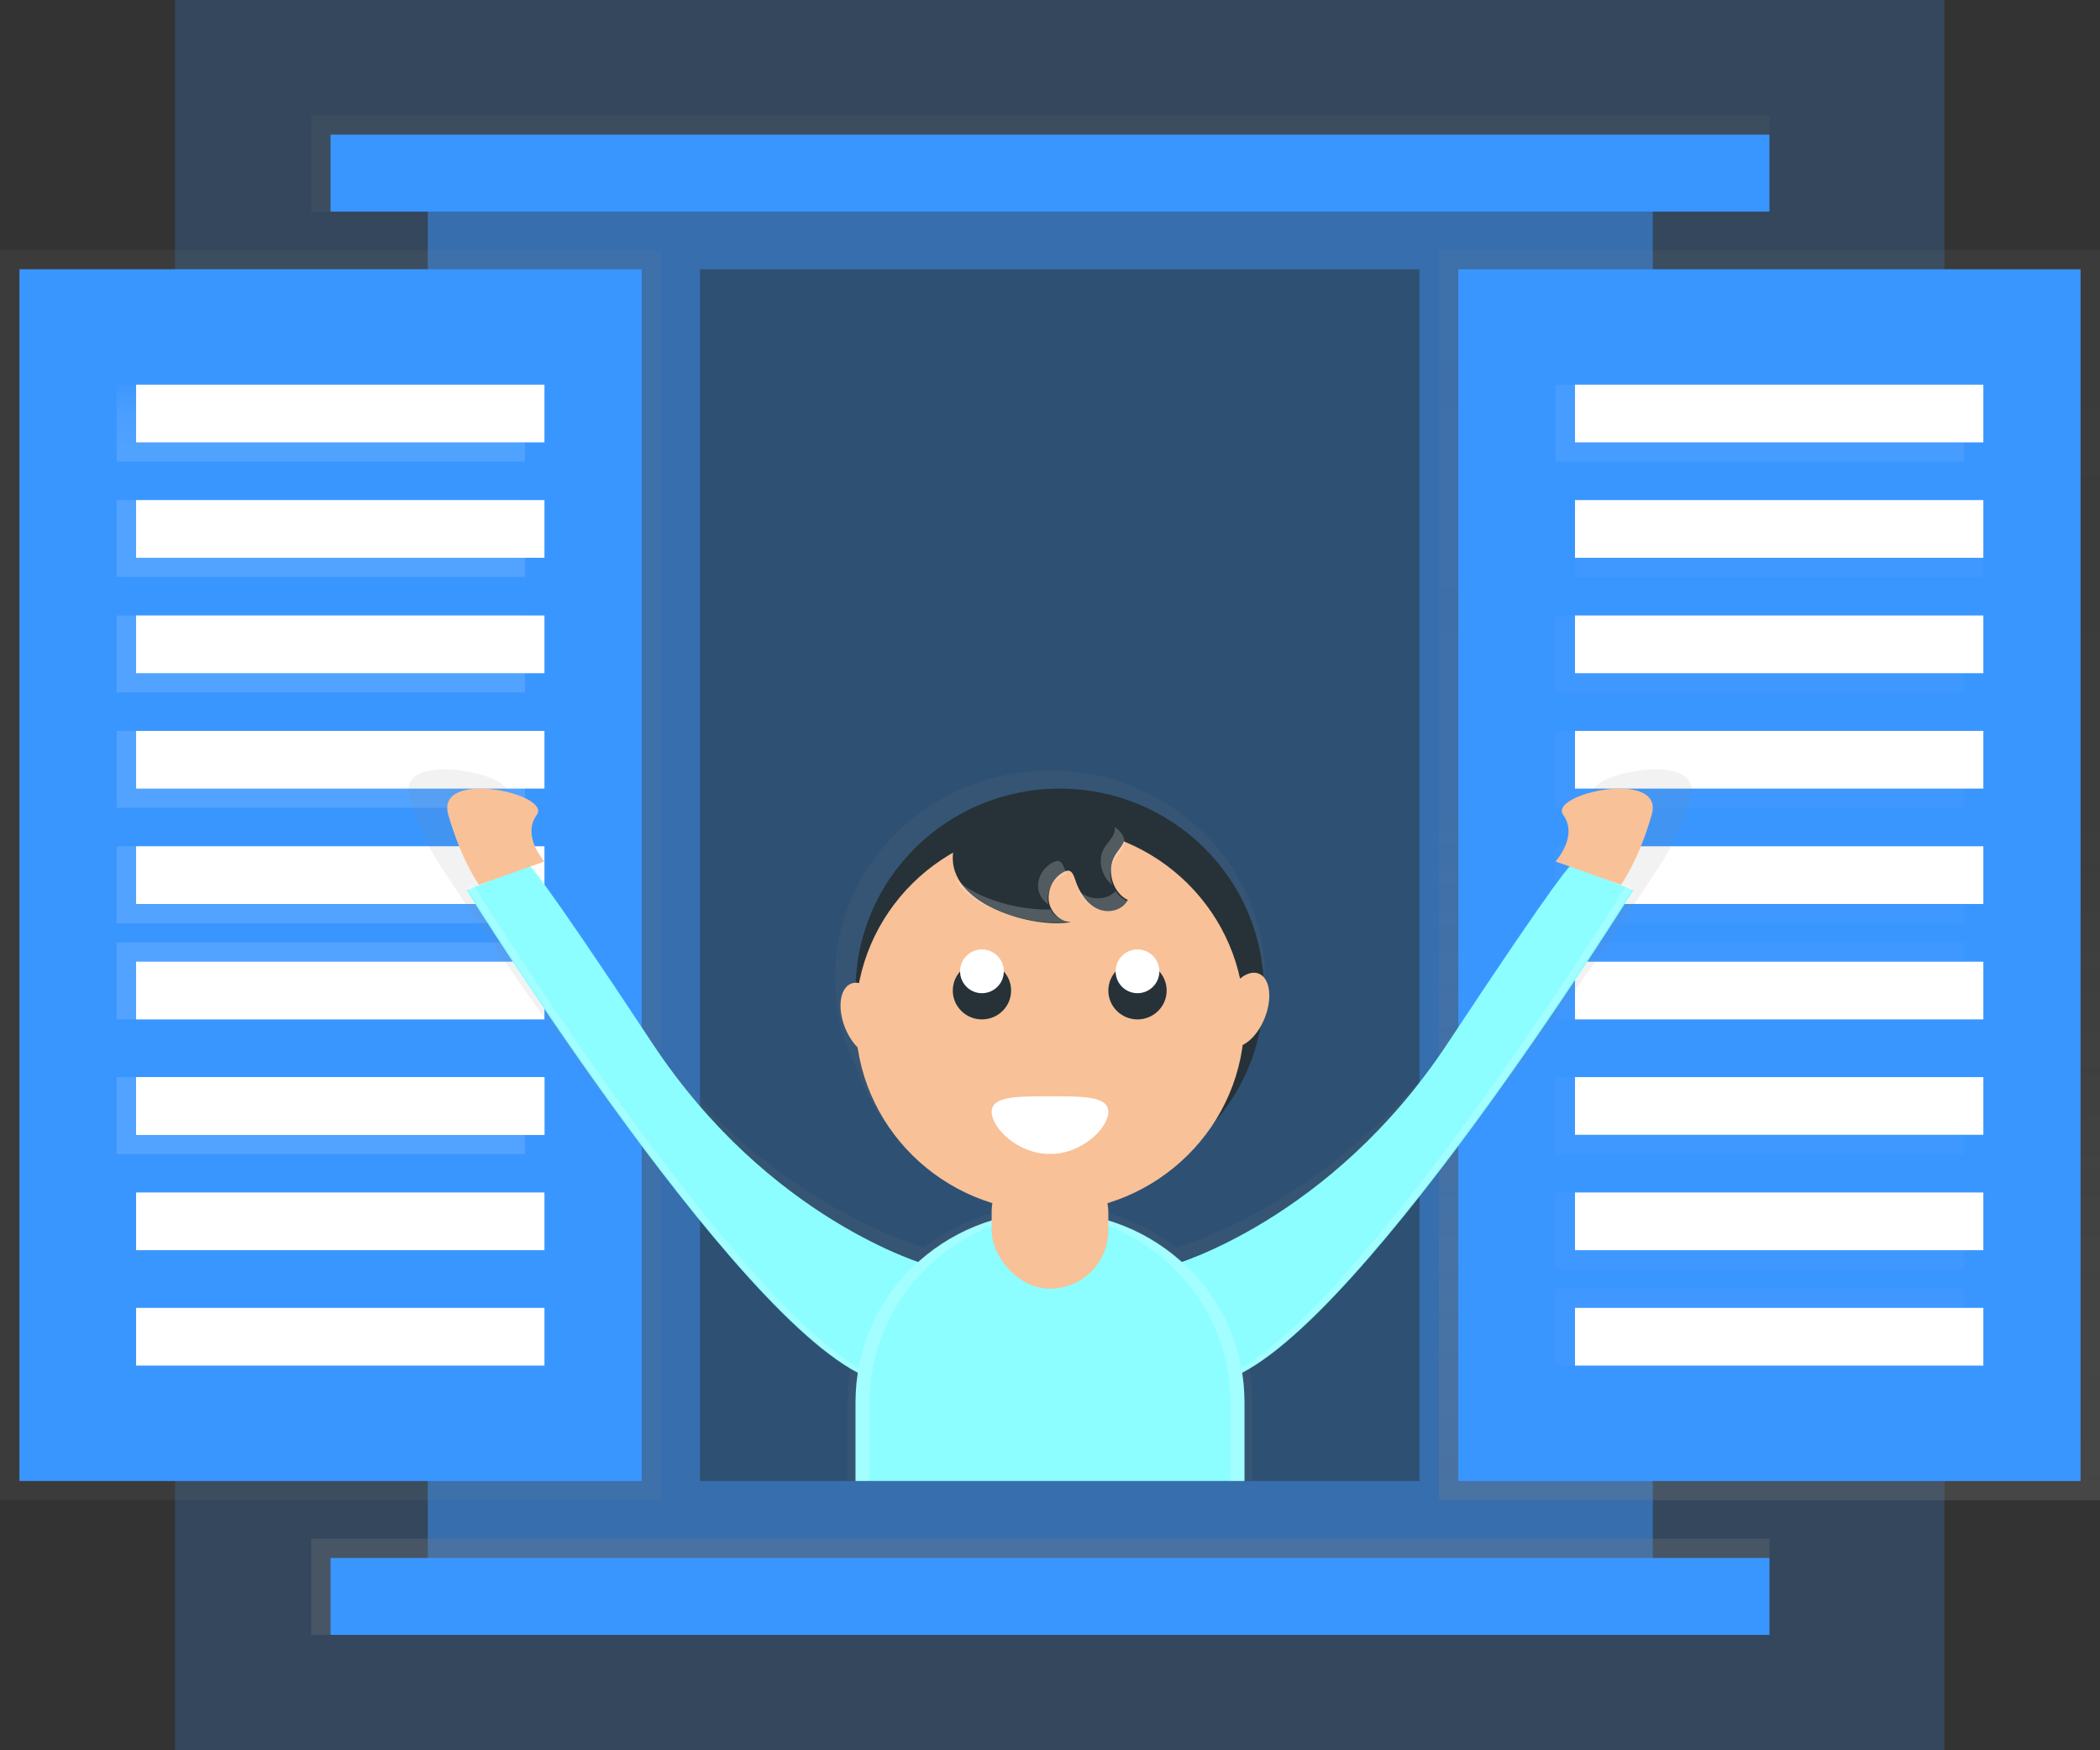 <?xml version="1.0" encoding="UTF-8"?>
<svg width="96px" height="80px" viewBox="0 0 96 80" version="1.1" xmlns="http://www.w3.org/2000/svg" xmlns:xlink="http://www.w3.org/1999/xlink">
    <rect x="0" y="0" width="96" height="80" fill="#333333" stroke="none"/>
    <!-- Generator: Sketch 49.2 (51160) - http://www.bohemiancoding.com/sketch -->
    <title>IMG--CARER-WINDOW@1x</title>
    <desc>Created with Sketch.</desc>
    <defs>
        <linearGradient x1="50%" y1="100%" x2="50%" y2="0%" id="linearGradient-1">
            <stop stop-color="#808080" stop-opacity="0.25" offset="0%"></stop>
            <stop stop-color="#808080" stop-opacity="0.12" offset="54%"></stop>
            <stop stop-color="#808080" stop-opacity="0.1" offset="100%"></stop>
        </linearGradient>
        <linearGradient x1="13650%" y1="63200%" x2="13650%" y2="10700%" id="linearGradient-2">
            <stop stop-color="#808080" stop-opacity="0.25" offset="0%"></stop>
            <stop stop-color="#808080" stop-opacity="0.12" offset="54%"></stop>
            <stop stop-color="#808080" stop-opacity="0.1" offset="100%"></stop>
        </linearGradient>
        <linearGradient x1="50%" y1="100%" x2="50%" y2="0%" id="linearGradient-3">
            <stop stop-color="#FFFFFF" stop-opacity="0.12" offset="0%"></stop>
            <stop stop-color="#FFFFFF" stop-opacity="0.09" offset="55%"></stop>
            <stop stop-color="#FFFFFF" stop-opacity="0.02" offset="100%"></stop>
        </linearGradient>
        <linearGradient x1="73250%" y1="23700%" x2="73250%" y2="20600%" id="linearGradient-4">
            <stop stop-color="#FFFFFF" stop-opacity="0.12" offset="0%"></stop>
            <stop stop-color="#FFFFFF" stop-opacity="0.09" offset="55%"></stop>
            <stop stop-color="#FFFFFF" stop-opacity="0.02" offset="100%"></stop>
        </linearGradient>
        <linearGradient x1="73150%" y1="28500%" x2="73150%" y2="25400%" id="linearGradient-5">
            <stop stop-color="#FFFFFF" stop-opacity="0.12" offset="0%"></stop>
            <stop stop-color="#FFFFFF" stop-opacity="0.09" offset="55%"></stop>
            <stop stop-color="#FFFFFF" stop-opacity="0.02" offset="100%"></stop>
        </linearGradient>
        <linearGradient x1="73150%" y1="33300%" x2="73150%" y2="30200%" id="linearGradient-6">
            <stop stop-color="#FFFFFF" stop-opacity="0.12" offset="0%"></stop>
            <stop stop-color="#FFFFFF" stop-opacity="0.09" offset="55%"></stop>
            <stop stop-color="#FFFFFF" stop-opacity="0.02" offset="100%"></stop>
        </linearGradient>
        <linearGradient x1="73150%" y1="38100%" x2="73150%" y2="35000%" id="linearGradient-7">
            <stop stop-color="#FFFFFF" stop-opacity="0.12" offset="0%"></stop>
            <stop stop-color="#FFFFFF" stop-opacity="0.09" offset="55%"></stop>
            <stop stop-color="#FFFFFF" stop-opacity="0.02" offset="100%"></stop>
        </linearGradient>
        <linearGradient x1="73150%" y1="42900%" x2="73150%" y2="39800%" id="linearGradient-8">
            <stop stop-color="#FFFFFF" stop-opacity="0.12" offset="0%"></stop>
            <stop stop-color="#FFFFFF" stop-opacity="0.09" offset="55%"></stop>
            <stop stop-color="#FFFFFF" stop-opacity="0.02" offset="100%"></stop>
        </linearGradient>
        <linearGradient x1="73150%" y1="47700%" x2="73150%" y2="44600%" id="linearGradient-9">
            <stop stop-color="#FFFFFF" stop-opacity="0.12" offset="0%"></stop>
            <stop stop-color="#FFFFFF" stop-opacity="0.09" offset="55%"></stop>
            <stop stop-color="#FFFFFF" stop-opacity="0.02" offset="100%"></stop>
        </linearGradient>
        <linearGradient x1="73150%" y1="52500%" x2="73150%" y2="49400%" id="linearGradient-10">
            <stop stop-color="#FFFFFF" stop-opacity="0.12" offset="0%"></stop>
            <stop stop-color="#FFFFFF" stop-opacity="0.09" offset="55%"></stop>
            <stop stop-color="#FFFFFF" stop-opacity="0.02" offset="100%"></stop>
        </linearGradient>
        <linearGradient x1="73150%" y1="57300%" x2="73150%" y2="54200%" id="linearGradient-11">
            <stop stop-color="#FFFFFF" stop-opacity="0.12" offset="0%"></stop>
            <stop stop-color="#FFFFFF" stop-opacity="0.09" offset="55%"></stop>
            <stop stop-color="#FFFFFF" stop-opacity="0.02" offset="100%"></stop>
        </linearGradient>
        <linearGradient x1="73150%" y1="0%" x2="73150%" y2="0%" id="linearGradient-12">
            <stop stop-color="#FFFFFF" stop-opacity="0.12" offset="0%"></stop>
            <stop stop-color="#FFFFFF" stop-opacity="0.09" offset="55%"></stop>
            <stop stop-color="#FFFFFF" stop-opacity="0.02" offset="100%"></stop>
        </linearGradient>
        <linearGradient x1="5100%" y1="22350%" x2="22200%" y2="22350%" id="linearGradient-13">
            <stop stop-color="#FFFFFF" stop-opacity="0.12" offset="0%"></stop>
            <stop stop-color="#FFFFFF" stop-opacity="0.09" offset="55%"></stop>
            <stop stop-color="#FFFFFF" stop-opacity="0.02" offset="100%"></stop>
        </linearGradient>
        <linearGradient x1="5100%" y1="27050%" x2="22200%" y2="27050%" id="linearGradient-14">
            <stop stop-color="#FFFFFF" stop-opacity="0.12" offset="0%"></stop>
            <stop stop-color="#FFFFFF" stop-opacity="0.09" offset="55%"></stop>
            <stop stop-color="#FFFFFF" stop-opacity="0.02" offset="100%"></stop>
        </linearGradient>
        <linearGradient x1="5100%" y1="31750%" x2="22200%" y2="31750%" id="linearGradient-15">
            <stop stop-color="#FFFFFF" stop-opacity="0.12" offset="0%"></stop>
            <stop stop-color="#FFFFFF" stop-opacity="0.09" offset="55%"></stop>
            <stop stop-color="#FFFFFF" stop-opacity="0.02" offset="100%"></stop>
        </linearGradient>
        <linearGradient x1="5100%" y1="36550%" x2="22200%" y2="36550%" id="linearGradient-16">
            <stop stop-color="#FFFFFF" stop-opacity="0.12" offset="0%"></stop>
            <stop stop-color="#FFFFFF" stop-opacity="0.09" offset="55%"></stop>
            <stop stop-color="#FFFFFF" stop-opacity="0.02" offset="100%"></stop>
        </linearGradient>
        <linearGradient x1="5100%" y1="41350%" x2="22200%" y2="41350%" id="linearGradient-17">
            <stop stop-color="#FFFFFF" stop-opacity="0.12" offset="0%"></stop>
            <stop stop-color="#FFFFFF" stop-opacity="0.09" offset="55%"></stop>
            <stop stop-color="#FFFFFF" stop-opacity="0.02" offset="100%"></stop>
        </linearGradient>
        <linearGradient x1="5100%" y1="46150%" x2="22200%" y2="46150%" id="linearGradient-18">
            <stop stop-color="#FFFFFF" stop-opacity="0.12" offset="0%"></stop>
            <stop stop-color="#FFFFFF" stop-opacity="0.09" offset="55%"></stop>
            <stop stop-color="#FFFFFF" stop-opacity="0.02" offset="100%"></stop>
        </linearGradient>
        <linearGradient x1="13200%" y1="66400%" x2="73500%" y2="66400%" id="linearGradient-19">
            <stop stop-color="#808080" stop-opacity="0.25" offset="0%"></stop>
            <stop stop-color="#808080" stop-opacity="0.12" offset="54%"></stop>
            <stop stop-color="#808080" stop-opacity="0.1" offset="100%"></stop>
        </linearGradient>
        <linearGradient x1="43500%" y1="8900%" x2="43500%" y2="5000%" id="linearGradient-20">
            <stop stop-color="#808080" stop-opacity="0.25" offset="0%"></stop>
            <stop stop-color="#808080" stop-opacity="0.12" offset="54%"></stop>
            <stop stop-color="#808080" stop-opacity="0.1" offset="100%"></stop>
        </linearGradient>
        <linearGradient x1="60100%" y1="70480%" x2="60100%" y2="40600%" id="linearGradient-21">
            <stop stop-color="#808080" stop-opacity="0.25" offset="0%"></stop>
            <stop stop-color="#808080" stop-opacity="0.12" offset="54%"></stop>
            <stop stop-color="#808080" stop-opacity="0.1" offset="100%"></stop>
        </linearGradient>
    </defs>
    <g id="Design" stroke="none" stroke-width="1" fill="none" fill-rule="evenodd">
        <g id="Career_FINAL" transform="translate(-690, -696)" fill-rule="nonzero">
            <g id="Stacked-Group" transform="translate(1, 427)">
                <g id="Carrer_INfo">
                    <g id="CONTENT" transform="translate(126, 46)">
                        <g id="5-[15v]" transform="translate(469, 223)">
                            <g id="IMG--CARER-WINDOW" transform="translate(94, 0)">
                                <rect id="Rectangle-path" fill="#3A96FF" opacity="0.2" x="8" y="0" width="80.889" height="80"></rect>
                                <rect id="Rectangle-path" fill="#3A96FF" opacity="0.5" x="19.556" y="7.912" width="56" height="65.055"></rect>
                                <rect id="Rectangle-path" fill="url(#linearGradient-1)" x="65.778" y="11.429" width="30.222" height="57.143"></rect>
                                <rect id="Rectangle-path" fill="url(#linearGradient-2)" x="0" y="11.429" width="30.222" height="57.143"></rect>
                                <rect id="Rectangle-path" fill="#3A96FF" x="66.667" y="12.308" width="28.444" height="55.385"></rect>
                                <rect id="Rectangle-path" fill="#3A96FF" transform="translate(15.111, 40) rotate(-180) translate(-15.111, -40) " x="0.889" y="12.308" width="28.444" height="55.385"></rect>
                                <rect id="Rectangle-path" fill="url(#linearGradient-3)" x="5.333" y="17.582" width="18.667" height="3.516"></rect>
                                <rect id="Rectangle-path" fill="url(#linearGradient-4)" x="72" y="22.857" width="18.667" height="3.516"></rect>
                                <rect id="Rectangle-path" fill="url(#linearGradient-5)" x="71.111" y="28.132" width="18.667" height="3.516"></rect>
                                <rect id="Rectangle-path" fill="url(#linearGradient-6)" x="71.111" y="33.407" width="18.667" height="3.516"></rect>
                                <rect id="Rectangle-path" fill="url(#linearGradient-7)" x="71.111" y="38.681" width="18.667" height="3.516"></rect>
                                <rect id="Rectangle-path" fill="url(#linearGradient-8)" x="71.111" y="43.077" width="18.667" height="3.516"></rect>
                                <rect id="Rectangle-path" fill="url(#linearGradient-9)" x="71.111" y="49.231" width="18.667" height="3.516"></rect>
                                <rect id="Rectangle-path" fill="url(#linearGradient-10)" x="71.111" y="54.505" width="18.667" height="3.516"></rect>
                                <rect id="Rectangle-path" fill="url(#linearGradient-11)" x="71.111" y="58.901" width="18.667" height="3.516"></rect>
                                <rect id="Rectangle-path" fill="url(#linearGradient-12)" x="71.111" y="17.582" width="18.667" height="3.516"></rect>
                                <rect id="Rectangle-path" fill="url(#linearGradient-13)" x="5.333" y="22.857" width="18.667" height="3.516"></rect>
                                <rect id="Rectangle-path" fill="url(#linearGradient-14)" x="5.333" y="28.132" width="18.667" height="3.516"></rect>
                                <rect id="Rectangle-path" fill="url(#linearGradient-15)" x="5.333" y="33.407" width="18.667" height="3.516"></rect>
                                <rect id="Rectangle-path" fill="url(#linearGradient-16)" x="5.333" y="38.681" width="18.667" height="3.516"></rect>
                                <rect id="Rectangle-path" fill="url(#linearGradient-17)" x="5.333" y="43.077" width="18.667" height="3.516"></rect>
                                <rect id="Rectangle-path" fill="#FFFFFF" x="6.222" y="17.582" width="18.667" height="2.637"></rect>
                                <rect id="Rectangle-path" fill="#FFFFFF" x="6.222" y="22.857" width="18.667" height="2.637"></rect>
                                <rect id="Rectangle-path" fill="#FFFFFF" x="6.222" y="28.132" width="18.667" height="2.637"></rect>
                                <rect id="Rectangle-path" fill="#FFFFFF" x="6.222" y="33.407" width="18.667" height="2.637"></rect>
                                <rect id="Rectangle-path" fill="#FFFFFF" x="6.222" y="38.681" width="18.667" height="2.637"></rect>
                                <rect id="Rectangle-path" fill="#FFFFFF" x="6.222" y="43.956" width="18.667" height="2.637"></rect>
                                <rect id="Rectangle-path" fill="url(#linearGradient-18)" x="5.333" y="49.231" width="18.667" height="3.516"></rect>
                                <rect id="Rectangle-path" fill="#FFFFFF" x="6.222" y="49.231" width="18.667" height="2.637"></rect>
                                <rect id="Rectangle-path" fill="#FFFFFF" x="6.222" y="49.231" width="18.667" height="2.637"></rect>
                                <rect id="Rectangle-path" fill="#FFFFFF" x="6.222" y="54.505" width="18.667" height="2.637"></rect>
                                <rect id="Rectangle-path" fill="#FFFFFF" x="6.222" y="59.78" width="18.667" height="2.637"></rect>
                                <rect id="Rectangle-path" fill="#FFFFFF" x="72" y="17.582" width="18.667" height="2.637"></rect>
                                <rect id="Rectangle-path" fill="#FFFFFF" x="72" y="22.857" width="18.667" height="2.637"></rect>
                                <rect id="Rectangle-path" fill="#FFFFFF" x="72" y="28.132" width="18.667" height="2.637"></rect>
                                <rect id="Rectangle-path" fill="#FFFFFF" x="72" y="33.407" width="18.667" height="2.637"></rect>
                                <rect id="Rectangle-path" fill="#FFFFFF" x="72" y="38.681" width="18.667" height="2.637"></rect>
                                <rect id="Rectangle-path" fill="#FFFFFF" x="72" y="43.956" width="18.667" height="2.637"></rect>
                                <rect id="Rectangle-path" fill="#FFFFFF" x="72" y="49.231" width="18.667" height="2.637"></rect>
                                <rect id="Rectangle-path" fill="#FFFFFF" x="72" y="54.505" width="18.667" height="2.637"></rect>
                                <rect id="Rectangle-path" fill="#FFFFFF" x="72" y="59.78" width="18.667" height="2.637"></rect>
                                <rect id="Rectangle-path" fill="url(#linearGradient-19)" x="14.222" y="70.33" width="66.667" height="4.396"></rect>
                                <rect id="Rectangle-path" fill="#3A96FF" x="15.111" y="71.209" width="65.778" height="3.516"></rect>
                                <rect id="Rectangle-path" fill="url(#linearGradient-20)" x="14.222" y="5.275" width="66.667" height="4.396"></rect>
                                <rect id="Rectangle-path" fill="#3A96FF" x="15.111" y="6.154" width="65.778" height="3.516"></rect>
                                <rect id="Rectangle-path" fill="#263238" opacity="0.5" x="32" y="12.308" width="32.889" height="55.385"></rect>
                                <path d="M72.85,36.425 C73.624,37.446 72.465,38.652 72.465,38.652 L72.659,38.718 C72.373,39.03 71.241,40.44 66.879,46.817 C61.293,54.981 53.766,57.017 53.766,57.017 C52.851,56.314 51.811,55.786 50.699,55.46 L50.699,54.689 C53.584,53.852 55.869,51.677 56.816,48.867 C57.482,47.57 57.828,46.137 57.827,44.683 C57.827,39.458 53.428,35.22 48.002,35.22 C42.577,35.22 38.178,39.457 38.178,44.683 C38.177,46.137 38.523,47.57 39.189,48.867 C40.136,51.677 42.421,53.852 45.306,54.689 L45.306,55.46 C44.193,55.786 43.153,56.314 42.238,57.017 C42.238,57.017 34.708,54.978 29.122,46.814 C24.76,40.438 23.628,39.027 23.342,38.716 L23.537,38.649 C23.537,38.649 22.381,37.443 23.152,36.422 C23.923,35.401 18.047,34.195 18.721,36.422 C19.394,38.649 20.261,39.763 20.261,39.763 C20.261,39.763 32.561,58.854 38.982,62.008 C38.83,62.655 38.754,63.317 38.754,63.98 L38.754,67.692 L57.246,67.692 L57.246,63.98 C57.246,63.317 57.17,62.655 57.018,62.008 C63.433,58.851 75.739,39.764 75.739,39.764 C75.739,39.764 76.606,38.651 77.279,36.423 C77.953,34.196 72.079,35.403 72.85,36.425 Z" id="Shape" fill="url(#linearGradient-21)"></path>
                                <ellipse id="Oval" fill="#263238" cx="48.444" cy="45.275" rx="9.333" ry="9.231"></ellipse>
                                <ellipse id="Oval" fill="#F8C198" cx="48" cy="46.593" rx="8.889" ry="8.791"></ellipse>
                                <ellipse id="Oval" fill="#263238" cx="44.889" cy="45.275" rx="1.333" ry="1.319"></ellipse>
                                <ellipse id="Oval" fill="#263238" cx="52" cy="45.275" rx="1.333" ry="1.319"></ellipse>
                                <path d="M50.667,50.82 C50.667,51.55 49.473,52.747 48,52.747 C46.527,52.747 45.333,51.55 45.333,50.82 C45.333,50.09 46.527,50.11 48,50.11 C49.473,50.11 50.667,50.09 50.667,50.82 Z" id="Shape" fill="#FFFFFF"></path>
                                <ellipse id="Oval" fill="#FFFFFF" cx="44.889" cy="44.396" rx="1" ry="1"></ellipse>
                                <ellipse id="Oval" fill="#FFFFFF" cx="52" cy="44.396" rx="1" ry="1"></ellipse>
                                <path d="M48.963,42.141 C48.452,42.141 47.993,41.672 47.939,41.135 C47.903,40.582 48.195,40.063 48.672,39.834 C48.719,39.808 48.772,39.793 48.826,39.792 C49.001,39.792 49.088,40.013 49.145,40.189 C49.321,40.734 49.633,41.265 50.123,41.518 C50.612,41.77 51.297,41.641 51.556,41.133 C50.863,40.807 50.566,39.782 50.969,39.102 C51.125,38.84 51.368,38.617 51.417,38.311 C51.507,37.758 50.934,37.355 50.426,37.189 C48.961,36.709 43.852,36.656 43.571,38.969 C43.276,41.409 47.354,42.464 48.963,42.141 Z" id="Shape" fill="#263238"></path>
                                <ellipse id="Oval" fill="#F8C198" transform="translate(39.607, 46.573) rotate(-21.53) translate(-39.607, -46.573) " cx="39.552" cy="46.573" rx="1" ry="1.758"></ellipse>
                                <ellipse id="Oval" fill="#F8C198" transform="translate(56.945, 46.176) rotate(-68.47) translate(-56.945, -46.176) " cx="56.945" cy="46.116" rx="1.778" ry="1"></ellipse>
                                <path d="M53.607,57.82 C53.607,57.82 60.821,55.798 66.175,47.69 C71.529,39.583 71.805,39.56 71.805,39.56 L74.667,40.688 C74.667,40.688 61.375,62.063 55.653,63.169 C49.93,64.275 53.607,57.82 53.607,57.82 Z" id="Shape" fill="#8CFEFF"></path>
                                <path d="M71.111,39.375 C71.111,39.375 72.165,38.221 71.463,37.246 C70.761,36.271 76.122,35.117 75.506,37.246 C74.891,39.375 74.1,40.44 74.1,40.44 L71.111,39.375 Z" id="Shape" fill="#F8C198"></path>
                                <path d="M42.391,57.82 C42.391,57.82 35.178,55.798 29.825,47.69 C24.471,39.583 24.194,39.56 24.194,39.56 L21.333,40.688 C21.333,40.688 34.625,62.063 40.348,63.169 C46.071,64.275 42.391,57.82 42.391,57.82 Z" id="Shape" fill="#8CFEFF"></path>
                                <path d="M24.889,39.375 C24.889,39.375 23.835,38.221 24.537,37.246 C25.239,36.271 19.878,35.117 20.494,37.246 C21.109,39.375 21.9,40.44 21.9,40.44 L24.889,39.375 Z" id="Shape" fill="#F8C198"></path>
                                <g id="Group" opacity="0.2" transform="translate(43.556, 37.802)" fill="#FFFFFF">
                                    <path d="M7.399,0.181 C7.348,0.463 7.104,0.668 6.948,0.911 C6.594,1.461 6.778,2.256 7.298,2.649 C7.146,2.276 7.179,1.856 7.387,1.51 C7.544,1.268 7.788,1.062 7.838,0.78 C7.895,0.46 7.689,0.194 7.403,0.003 C7.411,0.062 7.409,0.122 7.399,0.181 Z" id="Shape"></path>
                                    <path d="M5.206,2.148 C5.173,2.071 5.141,1.993 5.114,1.916 C5.057,1.753 4.969,1.554 4.793,1.549 C4.739,1.55 4.686,1.563 4.638,1.588 C4.158,1.799 3.865,2.278 3.901,2.789 C3.941,3.093 4.112,3.366 4.372,3.54 C4.357,3.489 4.346,3.438 4.34,3.386 C4.304,2.875 4.597,2.396 5.077,2.185 C5.118,2.165 5.161,2.153 5.206,2.148 Z" id="Shape"></path>
                                    <path d="M4.464,3.767 C3.184,3.819 1.119,3.345 0.101,2.336 C0.861,3.906 4.001,4.563 5.364,4.311 C4.986,4.298 4.643,4.091 4.464,3.767 Z" id="Shape"></path>
                                    <path d="M7.44,2.925 C7.133,3.275 6.537,3.349 6.098,3.141 C5.955,3.073 5.823,2.983 5.708,2.875 C5.879,3.243 6.17,3.547 6.537,3.737 C7.029,3.969 7.718,3.851 7.978,3.383 C7.757,3.284 7.57,3.125 7.44,2.925 Z" id="Shape"></path>
                                </g>
                                <path d="M74.302,40.545 C74.302,40.545 60.973,62.058 55.229,63.171 C54.897,63.237 54.56,63.279 54.222,63.294 C54.685,63.308 55.147,63.266 55.6,63.171 C61.339,62.059 74.667,40.545 74.667,40.545 L74.369,40.44 C74.328,40.51 74.302,40.545 74.302,40.545 Z" id="Shape" fill="#FFFFFF" opacity="0.2"></path>
                                <path d="M21.698,40.545 C21.698,40.545 35.027,62.058 40.771,63.171 C41.103,63.237 41.44,63.279 41.778,63.294 C41.315,63.308 40.853,63.266 40.4,63.171 C34.661,62.059 21.333,40.545 21.333,40.545 L21.631,40.44 C21.672,40.51 21.698,40.545 21.698,40.545 Z" id="Shape" fill="#FFFFFF" opacity="0.2"></path>
                                <path d="M48,55.385 C50.357,55.385 52.618,56.3 54.285,57.929 C55.952,59.558 56.889,61.768 56.889,64.072 L56.889,67.692 L39.111,67.692 L39.111,64.072 C39.111,61.768 40.048,59.558 41.715,57.929 C43.382,56.3 45.643,55.385 48,55.385 Z" id="Shape" fill="#8CFEFF"></path>
                                <path d="M48.071,55.385 C47.751,55.385 47.43,55.402 47.111,55.436 C47.221,55.436 47.321,55.429 47.428,55.429 C52.298,55.429 56.246,59.319 56.246,64.118 L56.246,67.692 L56.889,67.692 L56.889,64.073 C56.889,61.769 55.96,59.559 54.306,57.929 C52.653,56.3 50.41,55.385 48.071,55.385 Z" id="Shape" fill="#FFFFFF" opacity="0.2"></path>
                                <path d="M47.929,55.385 C48.249,55.385 48.57,55.402 48.889,55.436 C48.779,55.436 48.679,55.429 48.572,55.429 C43.702,55.429 39.754,59.319 39.754,64.118 L39.754,67.692 L39.111,67.692 L39.111,64.073 C39.111,59.275 43.059,55.385 47.929,55.385 Z" id="Shape" fill="#FFFFFF" opacity="0.2"></path>
                                <rect id="Rectangle-path" fill="#F8C198" x="45.333" y="52.747" width="5.333" height="6.154" rx="2.667"></rect>
                            </g>
                        </g>
                    </g>
                </g>
            </g>
        </g>
    </g>
</svg>